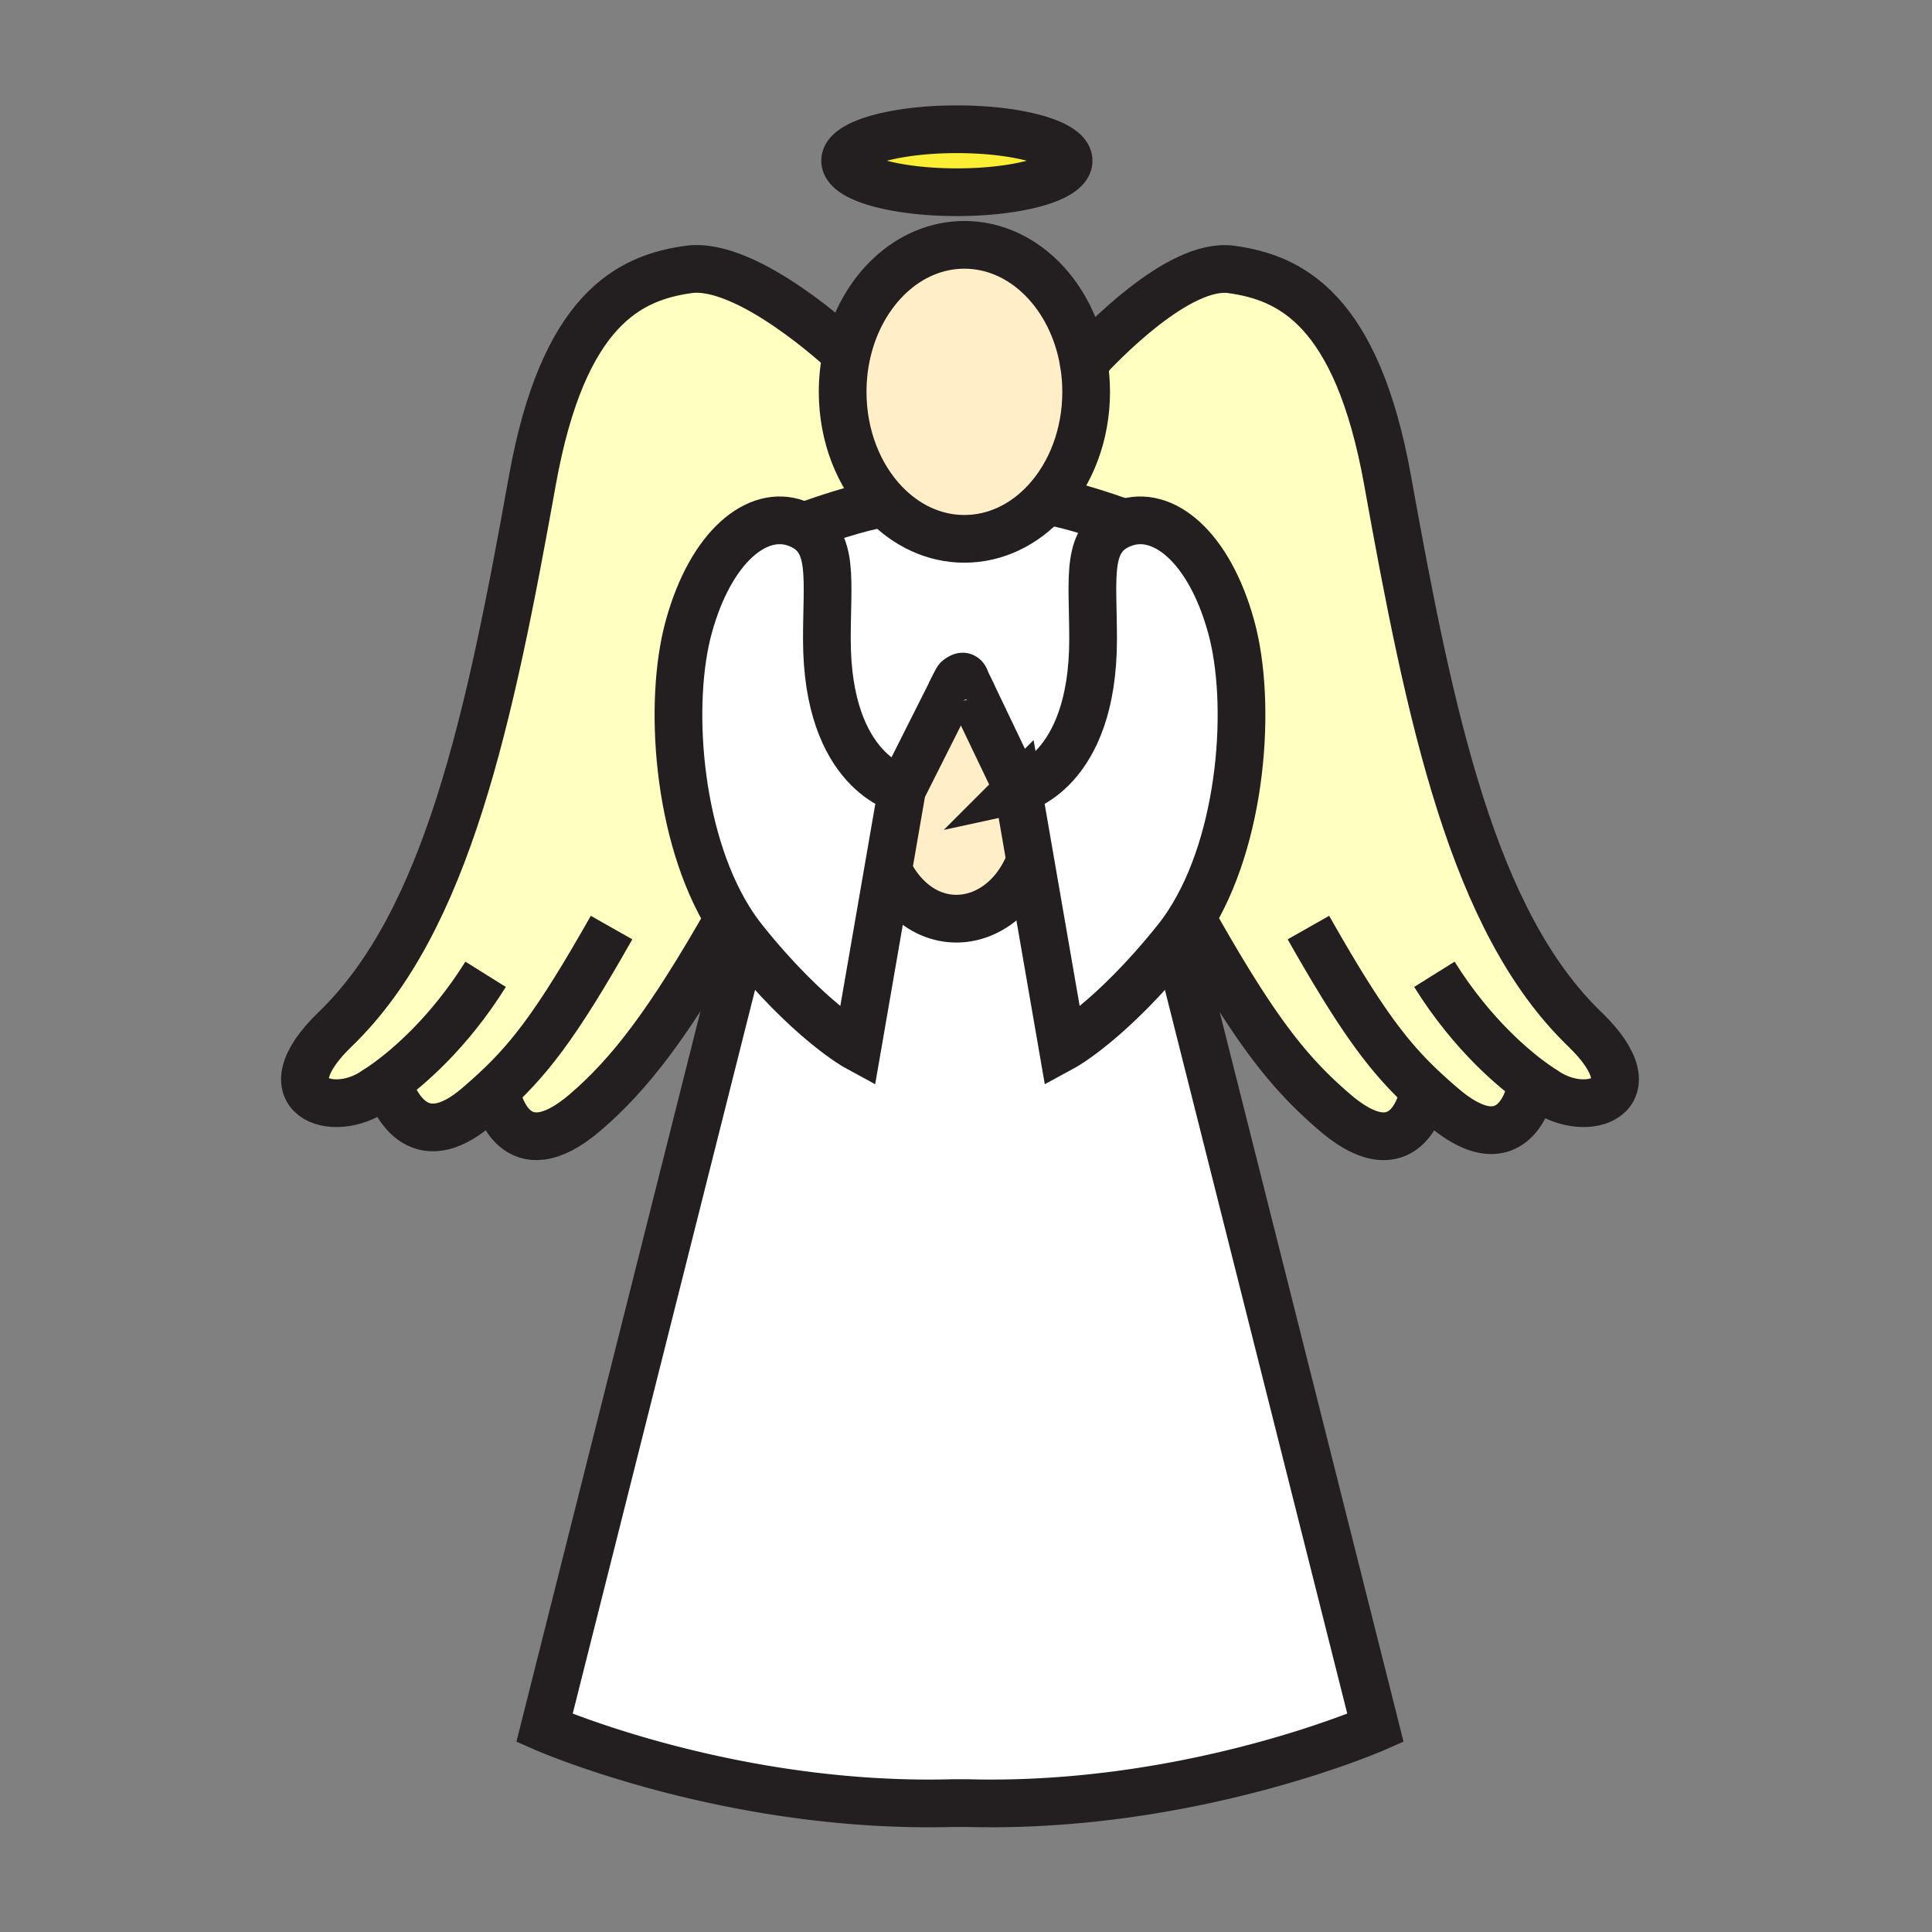 <svg xmlns="http://www.w3.org/2000/svg" width="850.394" height="850.394" viewBox="0 0 850.394 850.394" overflow="visible"><rect x="0" y="0" width="850.394" height="850.394" fill="#808080" stroke="none"/><path d="M421.18 56.89c27.16 0 49.169 6.21 49.169 13.86 0 7.66-22.01 13.86-49.169 13.86-27.16 0-49.17-6.2-49.17-13.86 0-7.65 22.01-13.86 49.17-13.86z" fill="#fbee34"/><path d="M389.48 221.46c-11.38-11.86-18.58-29.41-18.58-48.98 0-6.14.71-12.08 2.03-17.71 6.38-27.13 27.05-47 51.56-47 25.96 0 47.609 22.29 52.529 51.88.7 4.15 1.061 8.44 1.061 12.83 0 19-6.78 36.08-17.58 47.92-9.52 10.43-22.15 16.78-36.01 16.78-13.39 0-25.62-5.92-35.01-15.72z" fill="#ffeec8" class="aac-skin-fill"/><path d="M210.17 486.97c-26.62 22.811-37.02-2.56-39.53-10.66-3.26 2.37-5.18 3.5-5.18 3.5-18.77 13.421-48.85 3.03-17.88-26.819 49.18-47.39 67.95-136.8 86.73-241.41 13.6-75.8 42.92-89.41 68.85-92.99 25.93-3.58 67.95 35.76 67.95 35.76l1.82.42a77.583 77.583 0 0 0-2.03 17.71c0 19.57 7.2 37.12 18.58 48.98-2.08.27-12.34 1.89-34.46 9.79l-1.37.47c-.95-.5-1.98-.96-3.1-1.37-16.99-6.25-37.56 9.84-47.39 45.61-9.03 32.82-5.25 91.26 17.56 128.29-26.1 45.87-43.3 68.38-63.16 85.4-31.3 26.819-38.45-6.261-38.45-6.261l-4.35-.43c-1.49 1.33-3.01 2.66-4.59 4.01z" fill="#ffffc2"/><path d="M397.04 347.49l-6.17 35.63-13.5 77.92s-21.46-11.62-50.07-47.39c-.06-.07-.12-.14-.17-.22-2.29-2.87-4.42-5.94-6.41-9.18-22.81-37.03-26.59-95.47-17.56-128.29 9.83-35.77 30.4-51.86 47.39-45.61 1.12.41 2.15.87 3.1 1.37 13.43 7.15 10.31 23.49 10.31 49.6 0 59.01 33.08 66.17 33.08 66.17z" fill="#fff"/><path d="M675.75 477.24l-2.37 3.47s-7.149 33.08-38.45 6.26a245.897 245.897 0 0 1-6.359-5.609l-2.58 2.029s-7.15 33.08-38.44 6.261c-20.189-17.301-34.88-35.761-61.7-83.15l-2.71-.27c23.91-36.91 27.99-96.86 18.801-130.27-9.801-35.66-30.28-51.77-47.23-45.66l-.06-.19c-21.21-7.57-31.5-9.35-34.15-9.71 10.8-11.84 17.58-28.92 17.58-47.92 0-4.39-.36-8.68-1.061-12.83 7.091-7.77 41.74-44.26 64.921-41.06 25.93 3.58 55.239 17.19 68.85 92.99 18.78 104.61 37.55 194.02 86.729 241.41 30.971 29.85.891 40.24-17.88 26.819-.001 0-1.421-.83-3.891-2.57z" fill="#ffffc2"/><path d="M517.97 413.43c-.05.08-.109.15-.17.22-28.609 35.77-50.069 47.39-50.069 47.39L453.76 380.4l-5.7-32.91s33.08-7.16 33.08-66.17c0-27.95-3.569-44.71 13.42-50.97.051-.02.101-.04.15-.05 16.95-6.11 37.43 10 47.23 45.66 9.189 33.41 5.109 93.36-18.801 130.27a90.57 90.57 0 0 1-5.169 7.2z" fill="#fff"/><path d="M425.09 299.48l22.97 48.01 5.7 32.91-.99.17c-12.34 29.04-46.359 33.36-61.899 2.55l6.17-35.63 21.7-43.13c.02-.05.04-.09.07-.14l.98-1.95c1.02-1.92 1.86-3.08 2.54-3.73 2.169-2.08 2.759.94 2.759.94z" fill="#ffeec8" class="aac-skin-fill"/><path d="M494.56 230.35c-16.989 6.26-13.42 23.02-13.42 50.97 0 59.01-33.08 66.17-33.08 66.17l-22.97-48.01s-.59-3.02-2.76-.94c-.82.06-1.15.96-1.15.96l-1.39 2.77c-.31.58-.64 1.22-.98 1.95-.03.05-.05.09-.07.14l-21.7 43.13s-33.08-7.16-33.08-66.17c0-26.11 3.12-42.45-10.31-49.6l1.37-.47c22.12-7.9 32.38-9.52 34.46-9.79 9.39 9.8 21.62 15.72 35.01 15.72 13.859 0 26.49-6.35 36.01-16.78 2.65.36 12.94 2.14 34.15 9.71l.06.19c-.05.01-.1.03-.15.05zM517.97 413.43l87.46 347.14s-81.37 35.76-179.72 33.08h-6.32c-98.35 2.68-179.72-33.08-179.72-33.08l87.46-347.14c.05.08.11.15.17.22 28.61 35.77 50.07 47.39 50.07 47.39l13.5-77.92c15.54 30.81 49.56 26.49 61.899-2.55l.99-.17 13.971 80.64s21.46-11.62 50.069-47.39c.061-.07.121-.14.171-.22z" fill="#fff"/><g fill="none" stroke="#231f20" stroke-width="21"><path d="M477.02 159.65c.7 4.15 1.061 8.44 1.061 12.83 0 19-6.78 36.08-17.58 47.92-9.52 10.43-22.15 16.78-36.01 16.78-13.39 0-25.62-5.92-35.01-15.72-11.38-11.86-18.58-29.41-18.58-48.98 0-6.14.71-12.08 2.03-17.71 6.38-27.13 27.05-47 51.56-47 25.959 0 47.609 22.29 52.529 51.88zM371.11 154.35s-42.02-39.34-67.95-35.76c-25.93 3.58-55.25 17.19-68.85 92.99-18.78 104.61-37.55 194.02-86.73 241.41-30.97 29.85-.89 40.24 17.88 26.819 0 0 1.92-1.13 5.18-3.5 8.69-6.31 26.84-21.439 43.11-47.46"/><path d="M389.89 221.41s-.13.01-.41.05c-2.08.27-12.34 1.89-34.46 9.79M459.79 220.31s.229.02.71.09c2.65.36 12.94 2.14 34.15 9.71M397.04 347.49l-6.17 35.63-13.5 77.92s-21.46-11.62-50.07-47.39c-.06-.07-.12-.14-.17-.22-2.29-2.87-4.42-5.94-6.41-9.18-22.81-37.03-26.59-95.47-17.56-128.29 9.83-35.77 30.4-51.86 47.39-45.61 1.12.41 2.15.87 3.1 1.37 13.43 7.15 10.31 23.49 10.31 49.6 0 59.01 33.08 66.17 33.08 66.17zM418.81 304.22l.98-1.95 1.39-2.77s.33-.9 1.15-.96c1.07-.1 2.96 1.22 6 7.81M397.04 347.49l21.7-43.13M170 474s.2.89.64 2.31c2.51 8.101 12.91 33.471 39.53 10.66 1.58-1.35 3.1-2.68 4.59-4.01 17.56-15.68 29.7-30.99 54.42-74.68"/><path d="M219.11 483.39s7.15 33.08 38.45 6.261c19.86-17.021 37.06-39.53 63.16-85.4.42-.74.85-1.49 1.28-2.25M475.73 161.09s.449-.52 1.289-1.44c7.091-7.77 41.74-44.26 64.921-41.06 25.93 3.58 55.239 17.19 68.85 92.99 18.78 104.61 37.55 194.02 86.729 241.41 30.971 29.85.891 40.24-17.88 26.819 0 0-1.42-.829-3.89-2.569-8.07-5.681-27.28-21.01-44.39-48.391"/><path d="M448.06 347.49l5.7 32.91 13.971 80.64s21.46-11.62 50.069-47.39c.061-.07.12-.14.17-.22 1.82-2.28 3.54-4.69 5.17-7.2 23.91-36.91 27.99-96.86 18.801-130.27-9.801-35.66-30.28-51.77-47.23-45.66-.05.01-.1.03-.15.05-16.989 6.26-13.42 23.02-13.42 50.97-.001 59.01-33.081 66.17-33.081 66.17z"/><path d="M517.8 412.75l.17.68 87.46 347.14s-81.37 35.76-179.72 33.08h-6.32c-98.35 2.68-179.72-33.08-179.72-33.08l87.46-347.14.17-.68M448.06 347.49l-22.97-48.01s-.59-3.02-2.76-.94c-.68.65-1.52 1.81-2.54 3.73-.31.58-.64 1.22-.98 1.95-.03.05-.05.09-.07.14-.08.16-.16.33-.24.51M673.38 480.71s-7.149 33.08-38.45 6.26a245.897 245.897 0 0 1-6.359-5.609c-16.63-15.15-28.75-30.87-52.65-73.081M625.99 483.39s-7.15 33.08-38.44 6.261c-20.189-17.301-34.88-35.761-61.7-83.15M470.35 70.75c0 7.66-22.01 13.86-49.169 13.86-27.16 0-49.17-6.2-49.17-13.86 0-7.65 22.01-13.86 49.17-13.86 27.159 0 49.169 6.21 49.169 13.86zM390.78 382.95c.03.06.06.12.09.17 15.54 30.81 49.56 26.49 61.899-2.55"/></g><path fill="none" d="M0 0h850.394v850.394H0z"/></svg>